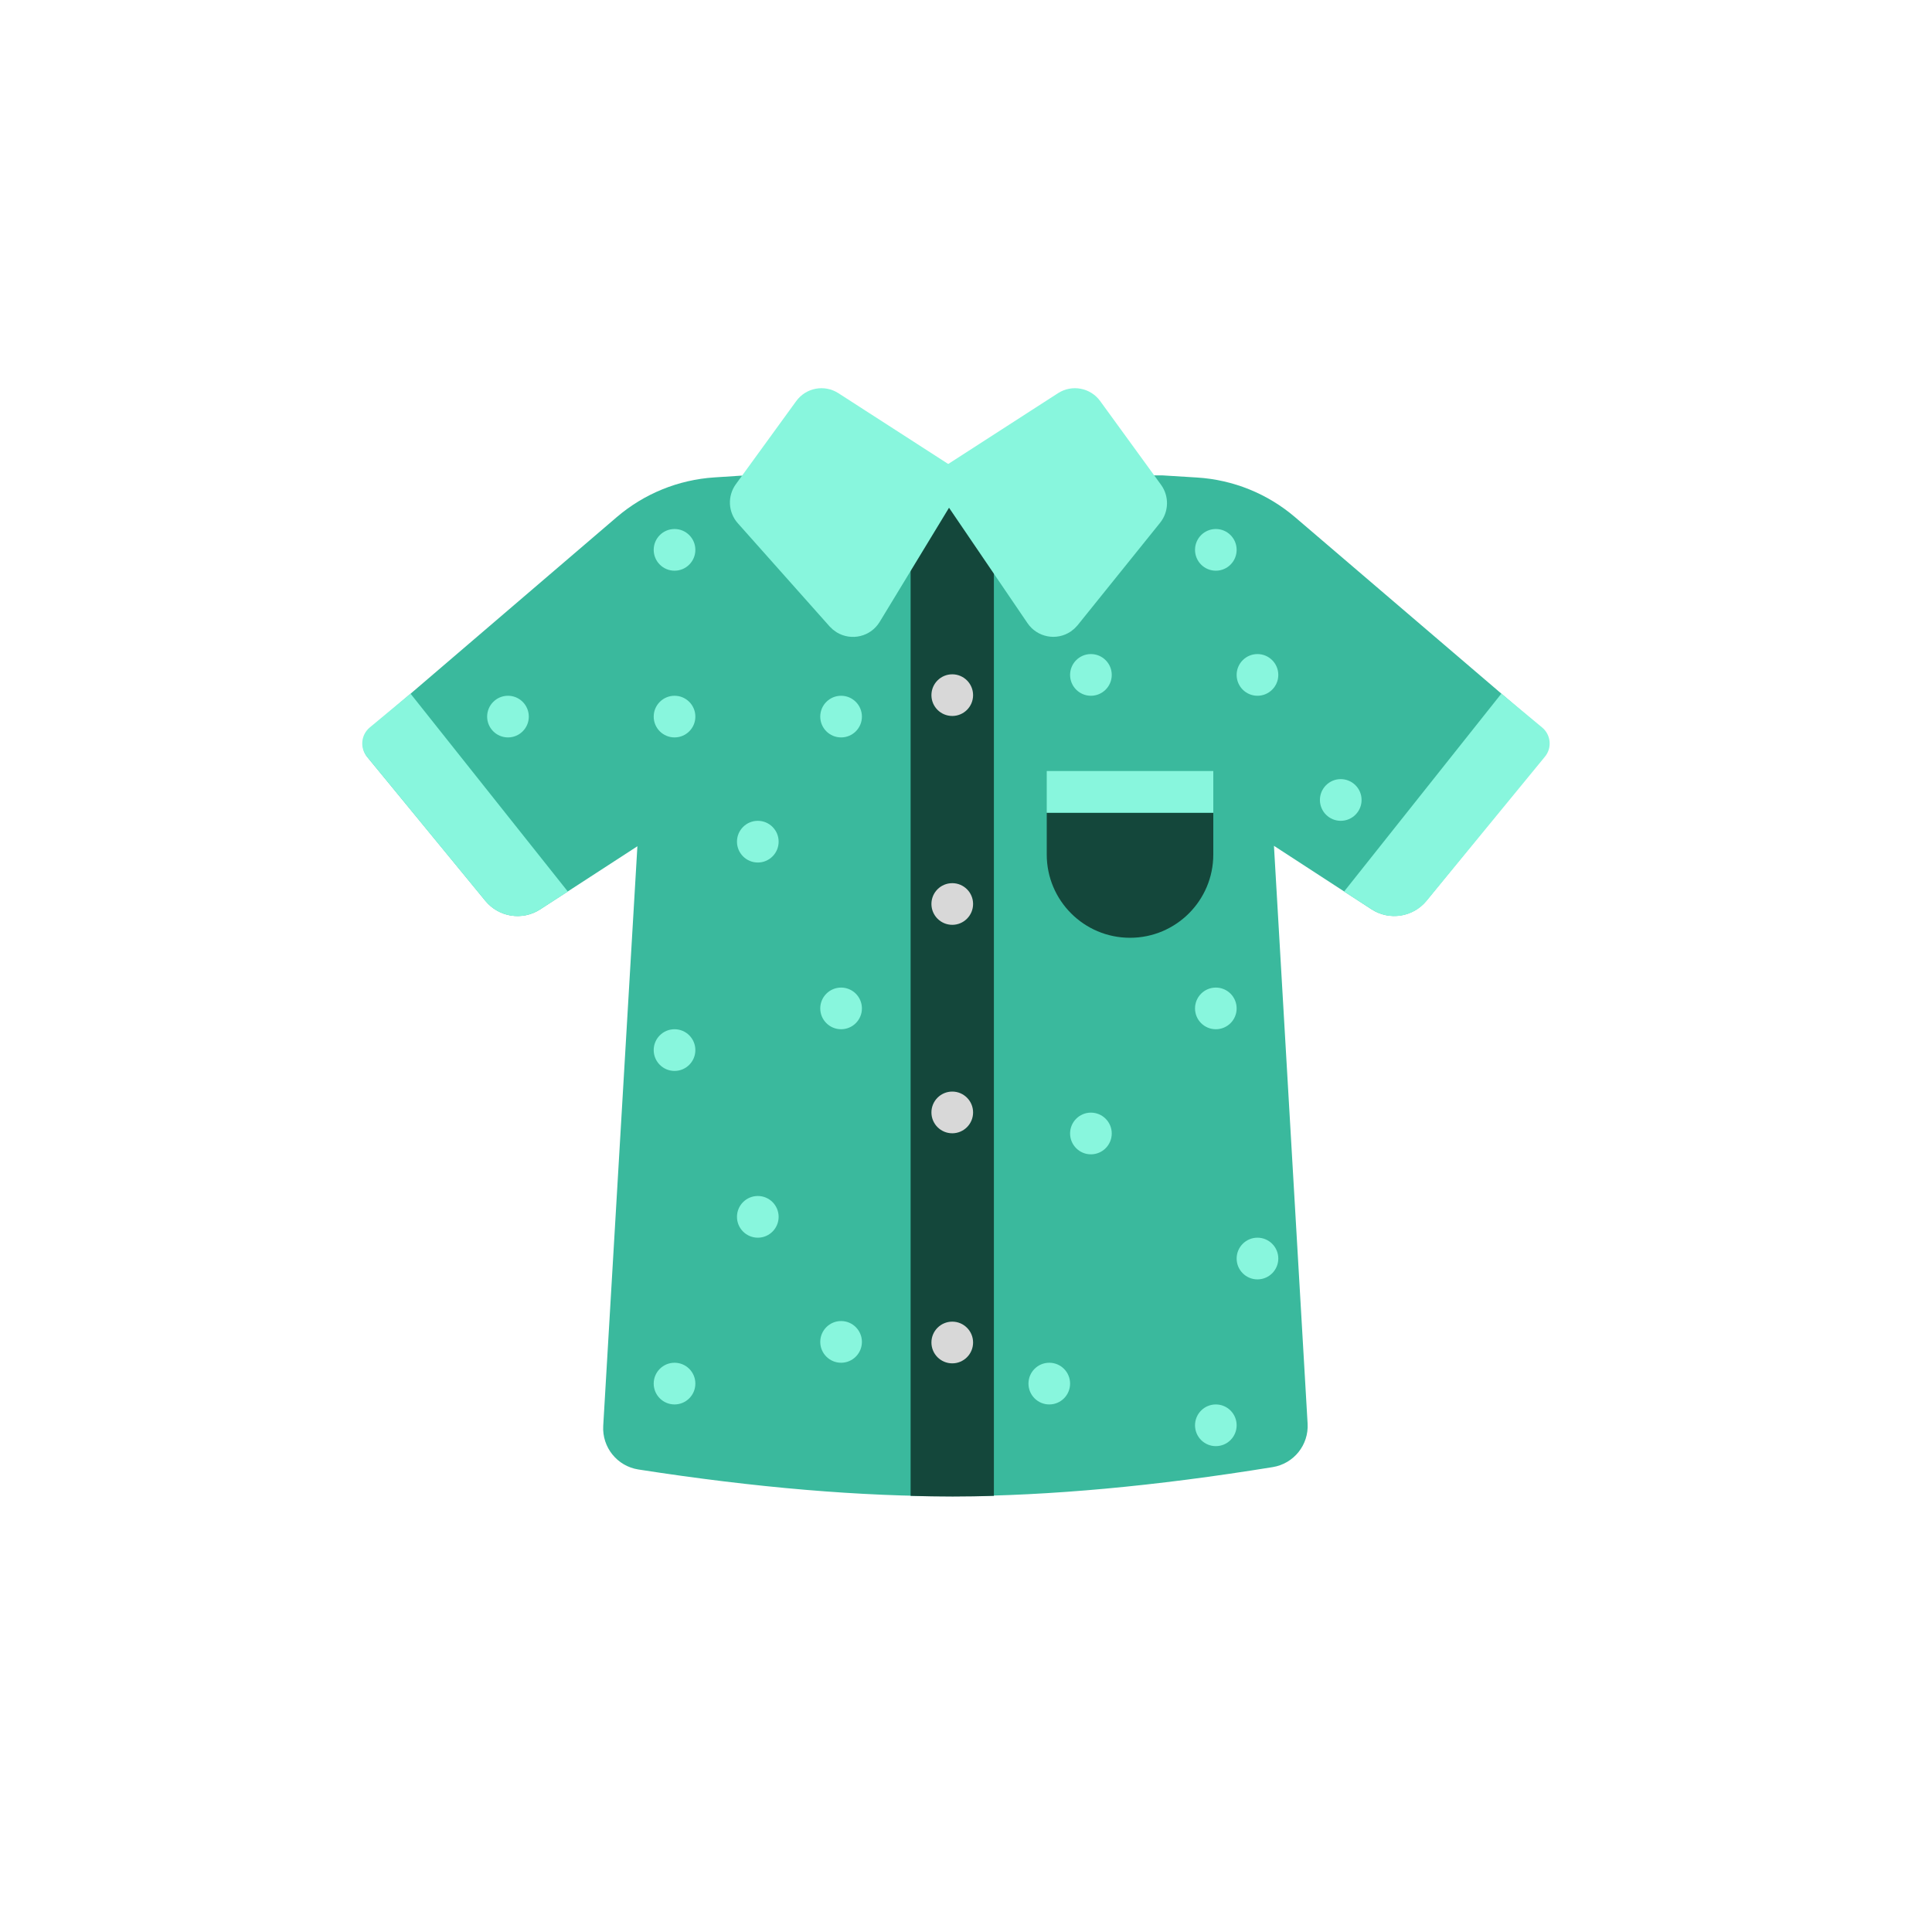 <?xml version="1.0" encoding="UTF-8"?>
<svg width="48px" height="48px" viewBox="0 0 48 48" version="1.1" xmlns="http://www.w3.org/2000/svg" xmlns:xlink="http://www.w3.org/1999/xlink">
    <!-- Generator: Sketch 51.3 (57544) - http://www.bohemiancoding.com/sketch -->
    <title>tops-buttondownshortshirt</title>
    <desc>Created with Sketch.</desc>
    <defs></defs>
    <g id="SVGs" stroke="none" stroke-width="1" fill="none" fill-rule="evenodd">
        <g id="Slices" transform="translate(-413, -59)"></g>
        <g id="Group-15" transform="translate(9, 9)" fill-rule="nonzero">
            <path d="M0.196,9.095 L6.324,3.847 C7.004,3.265 7.855,2.919 8.748,2.861 L9.404,2.818 L19.886,2.811 L20.742,2.864 C21.638,2.92 22.492,3.265 23.175,3.849 L29.29,9.079 C29.503,9.261 29.532,9.581 29.355,9.799 L26.44,13.376 C26.106,13.786 25.517,13.878 25.074,13.59 L22.651,12.014 L23.487,26.369 C23.518,26.898 23.144,27.365 22.62,27.45 C19.707,27.923 17.079,28.164 14.735,28.173 C12.394,28.183 9.769,27.961 6.861,27.509 L6.861,27.509 C6.334,27.427 5.956,26.958 5.987,26.425 L6.836,12.025 L4.421,13.593 C3.98,13.879 3.393,13.788 3.059,13.381 L0.132,9.816 C-0.046,9.599 -0.018,9.278 0.196,9.095 Z" id="Rectangle-7" fill="#3AB99D"></path>
            <path d="M13.624,2.827 L15.693,2.827 L15.693,28.164 C15.358,28.175 15.017,28.181 14.669,28.181 C14.32,28.181 13.972,28.175 13.624,28.164 L13.624,2.827 Z" id="Rectangle-5" fill="#14473B"></path>
            <path d="M14.659,8.788 C14.944,8.788 15.176,8.557 15.176,8.271 C15.176,7.985 14.944,7.753 14.659,7.753 C14.373,7.753 14.141,7.985 14.141,8.271 C14.141,8.557 14.373,8.788 14.659,8.788 Z" id="Oval-5" fill="#D8D8D8"></path>
            <path d="M3.621,9.321 C3.906,9.321 4.138,9.09 4.138,8.804 C4.138,8.518 3.906,8.286 3.621,8.286 C3.335,8.286 3.103,8.518 3.103,8.804 C3.103,9.09 3.335,9.321 3.621,9.321 Z" id="Oval-5" fill="#88F6DD"></path>
            <path d="M7.759,9.321 C8.044,9.321 8.276,9.09 8.276,8.804 C8.276,8.518 8.044,8.286 7.759,8.286 C7.473,8.286 7.241,8.518 7.241,8.804 C7.241,9.09 7.473,9.321 7.759,9.321 Z" id="Oval-5" fill="#88F6DD"></path>
            <path d="M7.759,5.179 C8.044,5.179 8.276,4.947 8.276,4.661 C8.276,4.375 8.044,4.143 7.759,4.143 C7.473,4.143 7.241,4.375 7.241,4.661 C7.241,4.947 7.473,5.179 7.759,5.179 Z" id="Oval-5-Copy-3" fill="#88F6DD"></path>
            <path d="M9.828,12.429 C10.113,12.429 10.345,12.197 10.345,11.911 C10.345,11.625 10.113,11.393 9.828,11.393 C9.542,11.393 9.31,11.625 9.31,11.911 C9.31,12.197 9.542,12.429 9.828,12.429 Z" id="Oval-5" fill="#88F6DD"></path>
            <path d="M11.897,9.321 C12.182,9.321 12.414,9.09 12.414,8.804 C12.414,8.518 12.182,8.286 11.897,8.286 C11.611,8.286 11.379,8.518 11.379,8.804 C11.379,9.09 11.611,9.321 11.897,9.321 Z" id="Oval-5" fill="#88F6DD"></path>
            <path d="M21.207,5.179 C21.493,5.179 21.724,4.947 21.724,4.661 C21.724,4.375 21.493,4.143 21.207,4.143 C20.921,4.143 20.69,4.375 20.69,4.661 C20.69,4.947 20.921,5.179 21.207,5.179 Z" id="Oval-5-Copy" fill="#88F6DD"></path>
            <path d="M22.241,8.286 C22.527,8.286 22.759,8.054 22.759,7.768 C22.759,7.482 22.527,7.25 22.241,7.25 C21.956,7.25 21.724,7.482 21.724,7.768 C21.724,8.054 21.956,8.286 22.241,8.286 Z" id="Oval-5-Copy-2" fill="#88F6DD"></path>
            <path d="M24.31,11.393 C24.596,11.393 24.828,11.161 24.828,10.875 C24.828,10.589 24.596,10.357 24.31,10.357 C24.025,10.357 23.793,10.589 23.793,10.875 C23.793,11.161 24.025,11.393 24.31,11.393 Z" id="Oval-5-Copy" fill="#88F6DD"></path>
            <path d="M18.103,8.286 C18.389,8.286 18.621,8.054 18.621,7.768 C18.621,7.482 18.389,7.25 18.103,7.25 C17.818,7.25 17.586,7.482 17.586,7.768 C17.586,8.054 17.818,8.286 18.103,8.286 Z" id="Oval-5-Copy" fill="#88F6DD"></path>
            <path d="M21.207,16.571 C21.493,16.571 21.724,16.34 21.724,16.054 C21.724,15.768 21.493,15.536 21.207,15.536 C20.921,15.536 20.69,15.768 20.69,16.054 C20.69,16.34 20.921,16.571 21.207,16.571 Z" id="Oval-5-Copy" fill="#88F6DD"></path>
            <path d="M18.103,19.679 C18.389,19.679 18.621,19.447 18.621,19.161 C18.621,18.875 18.389,18.643 18.103,18.643 C17.818,18.643 17.586,18.875 17.586,19.161 C17.586,19.447 17.818,19.679 18.103,19.679 Z" id="Oval-5-Copy" fill="#88F6DD"></path>
            <path d="M22.241,22.786 C22.527,22.786 22.759,22.554 22.759,22.268 C22.759,21.982 22.527,21.75 22.241,21.75 C21.956,21.75 21.724,21.982 21.724,22.268 C21.724,22.554 21.956,22.786 22.241,22.786 Z" id="Oval-5-Copy" fill="#88F6DD"></path>
            <path d="M17.069,25.893 C17.355,25.893 17.586,25.661 17.586,25.375 C17.586,25.089 17.355,24.857 17.069,24.857 C16.783,24.857 16.552,25.089 16.552,25.375 C16.552,25.661 16.783,25.893 17.069,25.893 Z" id="Oval-5-Copy" fill="#88F6DD"></path>
            <path d="M21.207,26.929 C21.493,26.929 21.724,26.697 21.724,26.411 C21.724,26.125 21.493,25.893 21.207,25.893 C20.921,25.893 20.69,26.125 20.69,26.411 C20.69,26.697 20.921,26.929 21.207,26.929 Z" id="Oval-5-Copy" fill="#88F6DD"></path>
            <path d="M11.897,16.571 C12.182,16.571 12.414,16.34 12.414,16.054 C12.414,15.768 12.182,15.536 11.897,15.536 C11.611,15.536 11.379,15.768 11.379,16.054 C11.379,16.34 11.611,16.571 11.897,16.571 Z" id="Oval-5" fill="#88F6DD"></path>
            <path d="M7.759,17.607 C8.044,17.607 8.276,17.375 8.276,17.089 C8.276,16.803 8.044,16.571 7.759,16.571 C7.473,16.571 7.241,16.803 7.241,17.089 C7.241,17.375 7.473,17.607 7.759,17.607 Z" id="Oval-5" fill="#88F6DD"></path>
            <path d="M9.828,21.75 C10.113,21.75 10.345,21.518 10.345,21.232 C10.345,20.946 10.113,20.714 9.828,20.714 C9.542,20.714 9.31,20.946 9.31,21.232 C9.31,21.518 9.542,21.75 9.828,21.75 Z" id="Oval-5" fill="#88F6DD"></path>
            <path d="M11.897,24.857 C12.182,24.857 12.414,24.625 12.414,24.339 C12.414,24.053 12.182,23.821 11.897,23.821 C11.611,23.821 11.379,24.053 11.379,24.339 C11.379,24.625 11.611,24.857 11.897,24.857 Z" id="Oval-5" fill="#88F6DD"></path>
            <path d="M7.759,25.893 C8.044,25.893 8.276,25.661 8.276,25.375 C8.276,25.089 8.044,24.857 7.759,24.857 C7.473,24.857 7.241,25.089 7.241,25.375 C7.241,25.661 7.473,25.893 7.759,25.893 Z" id="Oval-5" fill="#88F6DD"></path>
            <path d="M14.659,13.977 C14.944,13.977 15.176,13.745 15.176,13.459 C15.176,13.173 14.944,12.942 14.659,12.942 C14.373,12.942 14.141,13.173 14.141,13.459 C14.141,13.745 14.373,13.977 14.659,13.977 Z" id="Oval-5" fill="#D8D8D8"></path>
            <path d="M14.659,19.156 C14.944,19.156 15.176,18.924 15.176,18.638 C15.176,18.352 14.944,18.12 14.659,18.12 C14.373,18.12 14.141,18.352 14.141,18.638 C14.141,18.924 14.373,19.156 14.659,19.156 Z" id="Oval-5" fill="#D8D8D8"></path>
            <path d="M14.659,24.872 C14.944,24.872 15.176,24.64 15.176,24.354 C15.176,24.068 14.944,23.836 14.659,23.836 C14.373,23.836 14.141,24.068 14.141,24.354 C14.141,24.64 14.373,24.872 14.659,24.872 Z" id="Oval-5" fill="#D8D8D8"></path>
            <path d="M17.006,11.192 L21.144,11.192 L21.144,12.23 C21.144,13.373 20.217,14.299 19.075,14.299 L19.075,14.299 C17.932,14.299 17.006,13.373 17.006,12.23 L17.006,11.192 Z" id="Rectangle-8" fill="#14473B"></path>
            <path d="M1.199,8.233 L5.108,13.151 L4.418,13.596 C3.976,13.88 3.391,13.789 3.058,13.383 L0.117,9.8 C-0.063,9.581 -0.032,9.256 0.186,9.074 L1.199,8.233 Z" id="Path-43" fill="#88F6DD"></path>
            <path d="M25.591,8.233 L29.499,13.151 L28.809,13.596 C28.368,13.88 27.783,13.789 27.449,13.383 L24.509,9.8 C24.328,9.581 24.359,9.256 24.578,9.074 L25.591,8.233 Z" id="Path-43" fill="#88F6DD" transform="translate(26.946, 10.997) scale(-1, 1) translate(-26.946, -10.997) "></path>
            <rect id="Rectangle-17" fill="#88F6DD" x="17.006" y="10.156" width="4.138" height="1.036"></rect>
            <path d="M9.492,3.181 L10.991,1.117 C11.152,0.895 11.459,0.837 11.69,0.986 L14.526,2.814 C14.621,2.875 14.649,3 14.591,3.096 L12.634,6.317 C12.486,6.561 12.167,6.638 11.923,6.49 C11.879,6.463 11.84,6.43 11.805,6.392 L9.524,3.828 C9.362,3.647 9.349,3.377 9.492,3.181 Z" id="Path-44" stroke="#88F6DD" stroke-width="0.517" fill="#88F6DD"></path>
            <path d="M14.601,3.197 L16.113,1.117 C16.274,0.895 16.581,0.837 16.812,0.986 L19.639,2.809 C19.736,2.87 19.763,2.999 19.701,3.095 C19.7,3.096 19.699,3.097 19.698,3.099 L17.496,6.337 C17.336,6.573 17.014,6.635 16.778,6.474 C16.736,6.445 16.698,6.41 16.666,6.371 L14.617,3.826 C14.471,3.644 14.464,3.386 14.601,3.197 Z" id="Path-44" stroke="#88F6DD" stroke-width="0.517" fill="#88F6DD" transform="translate(17.119, 3.733) scale(-1, 1) translate(-17.119, -3.733) "></path>
        </g>
    </g>
</svg>